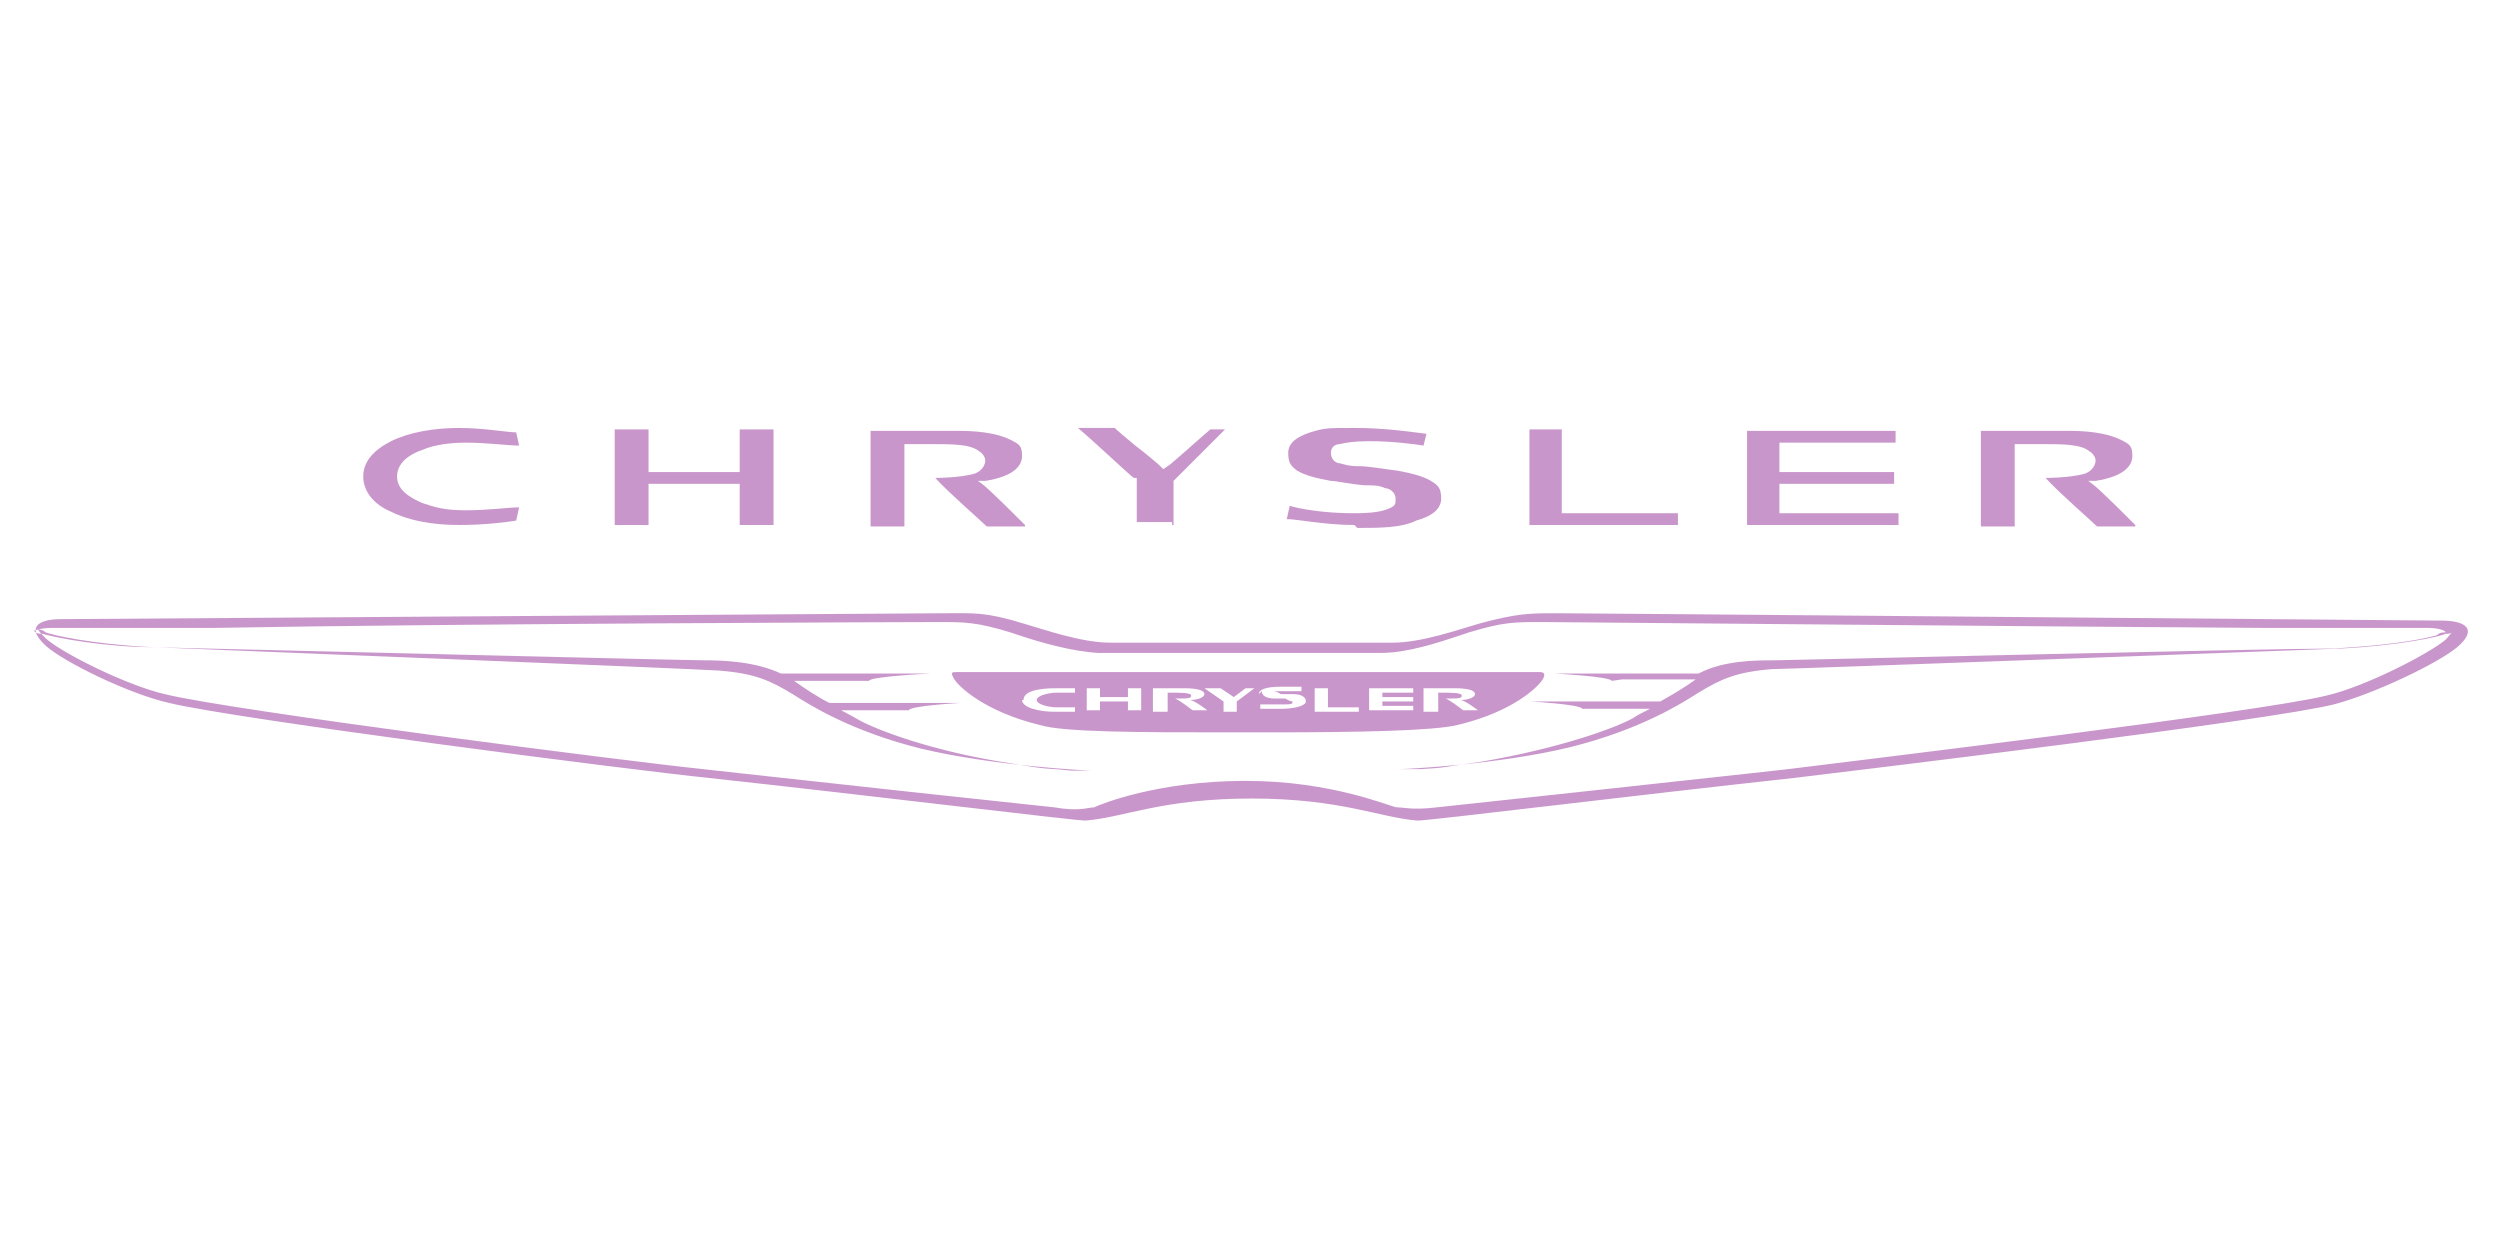 <?xml version="1.0" encoding="UTF-8"?>
<svg id="Layer_1" xmlns="http://www.w3.org/2000/svg" width="170" height="85" version="1.1" viewBox="0 0 170 85">
  <!-- Generator: Adobe Illustrator 29.8.1, SVG Export Plug-In . SVG Version: 2.1.1 Build 2)  -->
  <defs>
    <style>
      .st0, .st1 {
        fill: #c996cc;
      }

      .st1 {
        fill-rule: evenodd;
      }
    </style>
  </defs>
  <path class="st0" d="M166,42.2c-1.1,0-58.2-.5-60.1-.5s-2.7,0-5.3.7c-1.4.4-3.9,1.3-5.9,1.3h-19.2c-2,0-4.5-.9-5.9-1.3-2.6-.8-3.4-.7-5.3-.7s-59,.4-60.1.4c-1.7,0-2.4.6-1.1,1.8,1.2,1.1,5.7,3.3,8.4,3.9,4.5,1.1,31.7,4.6,36.7,5.1,11,1.2,24.9,2.9,25.6,2.9,2.6-.2,5.2-1.5,11.3-1.5s8.7,1.3,11.3,1.5c.8,0,14.6-1.7,25.6-2.9,5-.6,32.3-3.9,36.7-5,2.7-.7,7.1-2.8,8.4-3.9,1.4-1.2.6-1.8-1.1-1.8M110.3,46.2c.6,0,5.1,0,5,0-.8.6-1.7,1.1-2.4,1.5h-8.8s3.4.2,3.5.5c.5,0,2.8,0,4.6,0-.4.2-1,.5-1.1.6-1.2.7-5.1,2.1-10.4,3-2.9.4-2.3.4-4.1.5,0,0-1.7,0-1.4,0s6.7-.3,11.6-1.5c4.8-1.2,7.6-3,8.7-3.7,1.5-.9,2.5-1.4,5-1.6,1.2,0,38.7-1.4,38.7-1.4,3.9-.2,6.7-.8,7.1-1,.2,0,.4,0,.5-.2,0,0-.3.4-.5.6-1.2,1-5.5,3.2-8.1,3.8-4.4,1.1-31.8,4.4-36.6,5l-2.7.3c-7.3.8-16.5,1.8-21.2,2.3-1.7.2-2.2,0-2.7,0-.4,0-4.3-1.8-10.3-1.8s-9.9,1.6-10.3,1.8c-.4,0-1,.3-2.7,0-4.7-.5-14-1.5-21.2-2.3l-2.7-.3c-4.9-.5-32.2-4-36.6-5.1-2.6-.6-7-2.8-8.1-3.8-.2-.2-.5-.5-.5-.6,0,0,.3,0,.5.2.5.2,3.2.8,7.1,1,0,0,37.6,1.5,38.7,1.6,2.5.2,3.5.7,5,1.6,1.1.7,3.9,2.5,8.7,3.7,5,1.2,11.4,1.5,11.6,1.5.3,0-1.4,0-1.4,0-1.8-.2-1.2,0-4.1-.5-5.3-.8-9.2-2.3-10.4-3,0,0-.7-.4-1.1-.6,1.8,0,4.1,0,4.6,0,0-.3,3.5-.5,3.5-.5h-8.9c-.8-.4-1.7-1-2.4-1.5h5.1c0-.3,4.2-.5,4.2-.5h-10.2c-1.7-.8-3.8-.9-5.2-.9s-33.5-.8-38-.9c-1.4,0-4.8-.3-7-.9-.2,0-.4,0-.6-.2,0,0,.4-.2,1.2-.2h10.9c16.7-.3,47.8-.4,49.2-.4h.3c1.7,0,2.5,0,4.8.7l.6.2c1.5.5,3.6,1.1,5.4,1.2h19.2c1.8,0,3.9-.7,5.4-1.2l.6-.2c2.3-.7,3.1-.7,4.8-.7h.3c1.4,0,32.5.3,49.2.4h10.9c.8,0,1.2.2,1.2.3-.2,0-.4,0-.6.2-2.2.6-5.5.8-7,.9-4.5,0-37.2.8-38,.8-1.3,0-3.5,0-5.2.9h-9.8s3.8.2,3.9.5"/>
  <path class="st1" d="M104.7,45.7q.5,0,.2.5c-.3.5-2,2.2-5.8,3.1-1.6.4-6.9.5-12.4.5h-3.6c-5.4,0-10.8,0-12.4-.5-3.7-.9-5.5-2.6-5.8-3.1s-.2-.5.2-.5h39.4M84.7,46.8l-.8.6-.9-.6h-1.1l1.3.9v.7h.9v-.7l1.2-.9h-.6ZM89.4,46.8h.9v1.3h2.1v.3h-3v-1.5h0ZM93.1,46.8h3v.3h-2.1v.3h2.1v.3h-2.1v.3h2.1v.3h-3s0-1.5,0-1.5ZM74.8,46.8v.6h1.9v-.6h.9v1.5h-.9v-.6h-1.9v.6h-.9v-1.5h.9ZM78.4,46.8h2.1c1.1,0,1.4.2,1.4.4s-.4.4-1,.4c.3,0,1.2.7,1.2.7h-1s-.9-.7-1.2-.8c.9,0,1.1,0,1.1-.2s-.7-.2-1.6-.2v1.3h-1v-1.5h0ZM96.8,46.8h2.1c1.1,0,1.4.2,1.4.4s-.4.4-1,.4c.3,0,1.2.7,1.2.7h-1s-.9-.7-1.2-.8c.9,0,1.1,0,1.1-.2s-.7-.2-1.6-.2v1.3h-1v-1.5h0ZM85.6,47.2c0-.4.8-.5,1.4-.5h1.5v.3h-1.2c-.6,0-.7,0-.7,0s.2,0,.5.2h.8c.6,0,.9.2.9.5s-.8.5-1.7.5h-1.4v-.3c.2,0,.7,0,1.4,0s.8,0,.8-.2c0,0-.2,0-.5-.2h-.7c-.6,0-.9-.2-.9-.5M69.6,47.6c0-.6,1-.8,2.2-.8h1.3v.3h-1.2c-.6,0-1.4.2-1.4.5s.8.5,1.4.5h1.2v.3h-1.4c-1.1,0-2.2-.3-2.2-.8"/>
  <g>
    <path class="st0" d="M79.8,35.7v-3h0c0,0,2.3-2.3,3.5-3.5h-1c-.6.5-2.8,2.5-2.9,2.5l-.3.2-.3-.3s-.8-.7-1.6-1.3c-.6-.5-1.2-1-1.4-1.2h-2.5c1.3,1.1,3.5,3.2,3.8,3.4h.2v3h2.4v.2Z"/>
    <polygon class="st0" points="114.1 35.7 114.1 34.9 106.2 34.9 106.2 29.2 104 29.2 104 35.7 114.1 35.7"/>
    <polygon class="st0" points="118.8 35.7 129.1 35.7 129.1 34.9 121 34.9 121 32.9 128.8 32.9 128.8 32.1 121 32.1 121 30.1 128.9 30.1 128.9 29.3 118.8 29.3 118.8 35.7"/>
    <polygon class="st0" points="52.6 35.7 52.6 29.2 50.3 29.2 50.3 31.8 50.3 32.1 50.1 32.1 44.3 32.1 44.1 32.1 44.1 31.8 44.1 30.4 44.1 29.2 41.8 29.2 41.8 35.7 44.1 35.7 44.1 33.1 44.1 32.9 44.3 32.9 50.1 32.9 50.3 32.9 50.3 33.1 50.3 34.6 50.3 35.7 52.6 35.7"/>
    <path class="st0" d="M69.7,35.7c-.7-.7-2.2-2.2-2.8-2.7l-.4-.3h.5c1.9-.3,2.5-1,2.5-1.7s-.2-.8-.8-1.1c-.6-.3-1.7-.6-3.4-.6h-6.1v6.5h2.3v-5.6h1.8c1.5,0,2.7,0,3.3.5.2.1.4.4.4.6h0c0,.3-.2.7-.7.9-1,.3-2.7.3-2.7.3.9,1,3.1,2.9,3.5,3.3h2.6Z"/>
    <path class="st0" d="M92.3,35.9c1.5,0,3,0,4-.5,1.1-.3,1.7-.8,1.7-1.5s-.2-.9-.7-1.2-1.2-.5-2.3-.7c-.9-.1-1.9-.3-2.6-.3s-.9-.1-1.3-.2c-.3,0-.6-.3-.6-.7s.3-.6.6-.6c.4-.1,1-.2,2-.2,1.6,0,3.1.2,3.7.3l.2-.8c-.8-.1-2.8-.4-4.8-.4s-2.1,0-3.1.3c-.9.3-1.5.7-1.5,1.4s.2.9.6,1.2c.5.3,1.2.5,2.3.7.4,0,1.1.2,2.3.3.6,0,1,0,1.4.2.3,0,.7.3.7.7s0,.5-.5.7-1.1.3-2.4.3c-2,0-3.6-.3-4.3-.5l-.2.9c.7,0,2.6.4,4.6.4"/>
    <path class="st0" d="M26.6,30c-1.2.6-1.9,1.4-1.9,2.4s.7,1.9,1.9,2.4c1.2.6,2.8.9,4.6.9s3.3-.2,3.9-.3l.2-.9c-.7,0-2.1.2-3.6.2s-2.1-.2-3-.5c-.9-.4-1.7-.9-1.7-1.8s.8-1.5,1.7-1.8c.9-.4,2.1-.5,3-.5,1.4,0,2.9.2,3.6.2l-.2-.9c-.6,0-2.2-.3-3.9-.3h0c-1.7,0-3.4.3-4.6.9"/>
    <path class="st0" d="M145.2,35.7c-.7-.7-2.2-2.2-2.8-2.7l-.4-.3h.5c1.9-.3,2.5-1,2.5-1.7s-.2-.8-.8-1.1c-.6-.3-1.7-.6-3.4-.6h-6.1v6.5h2.3v-5.6h1.8c1.5,0,2.7,0,3.3.5.2.1.4.4.4.6h0c0,.3-.2.7-.7.9-1,.3-2.7.3-2.7.3.9,1,3.1,2.9,3.5,3.3h2.6,0Z"/>
  </g>
</svg>